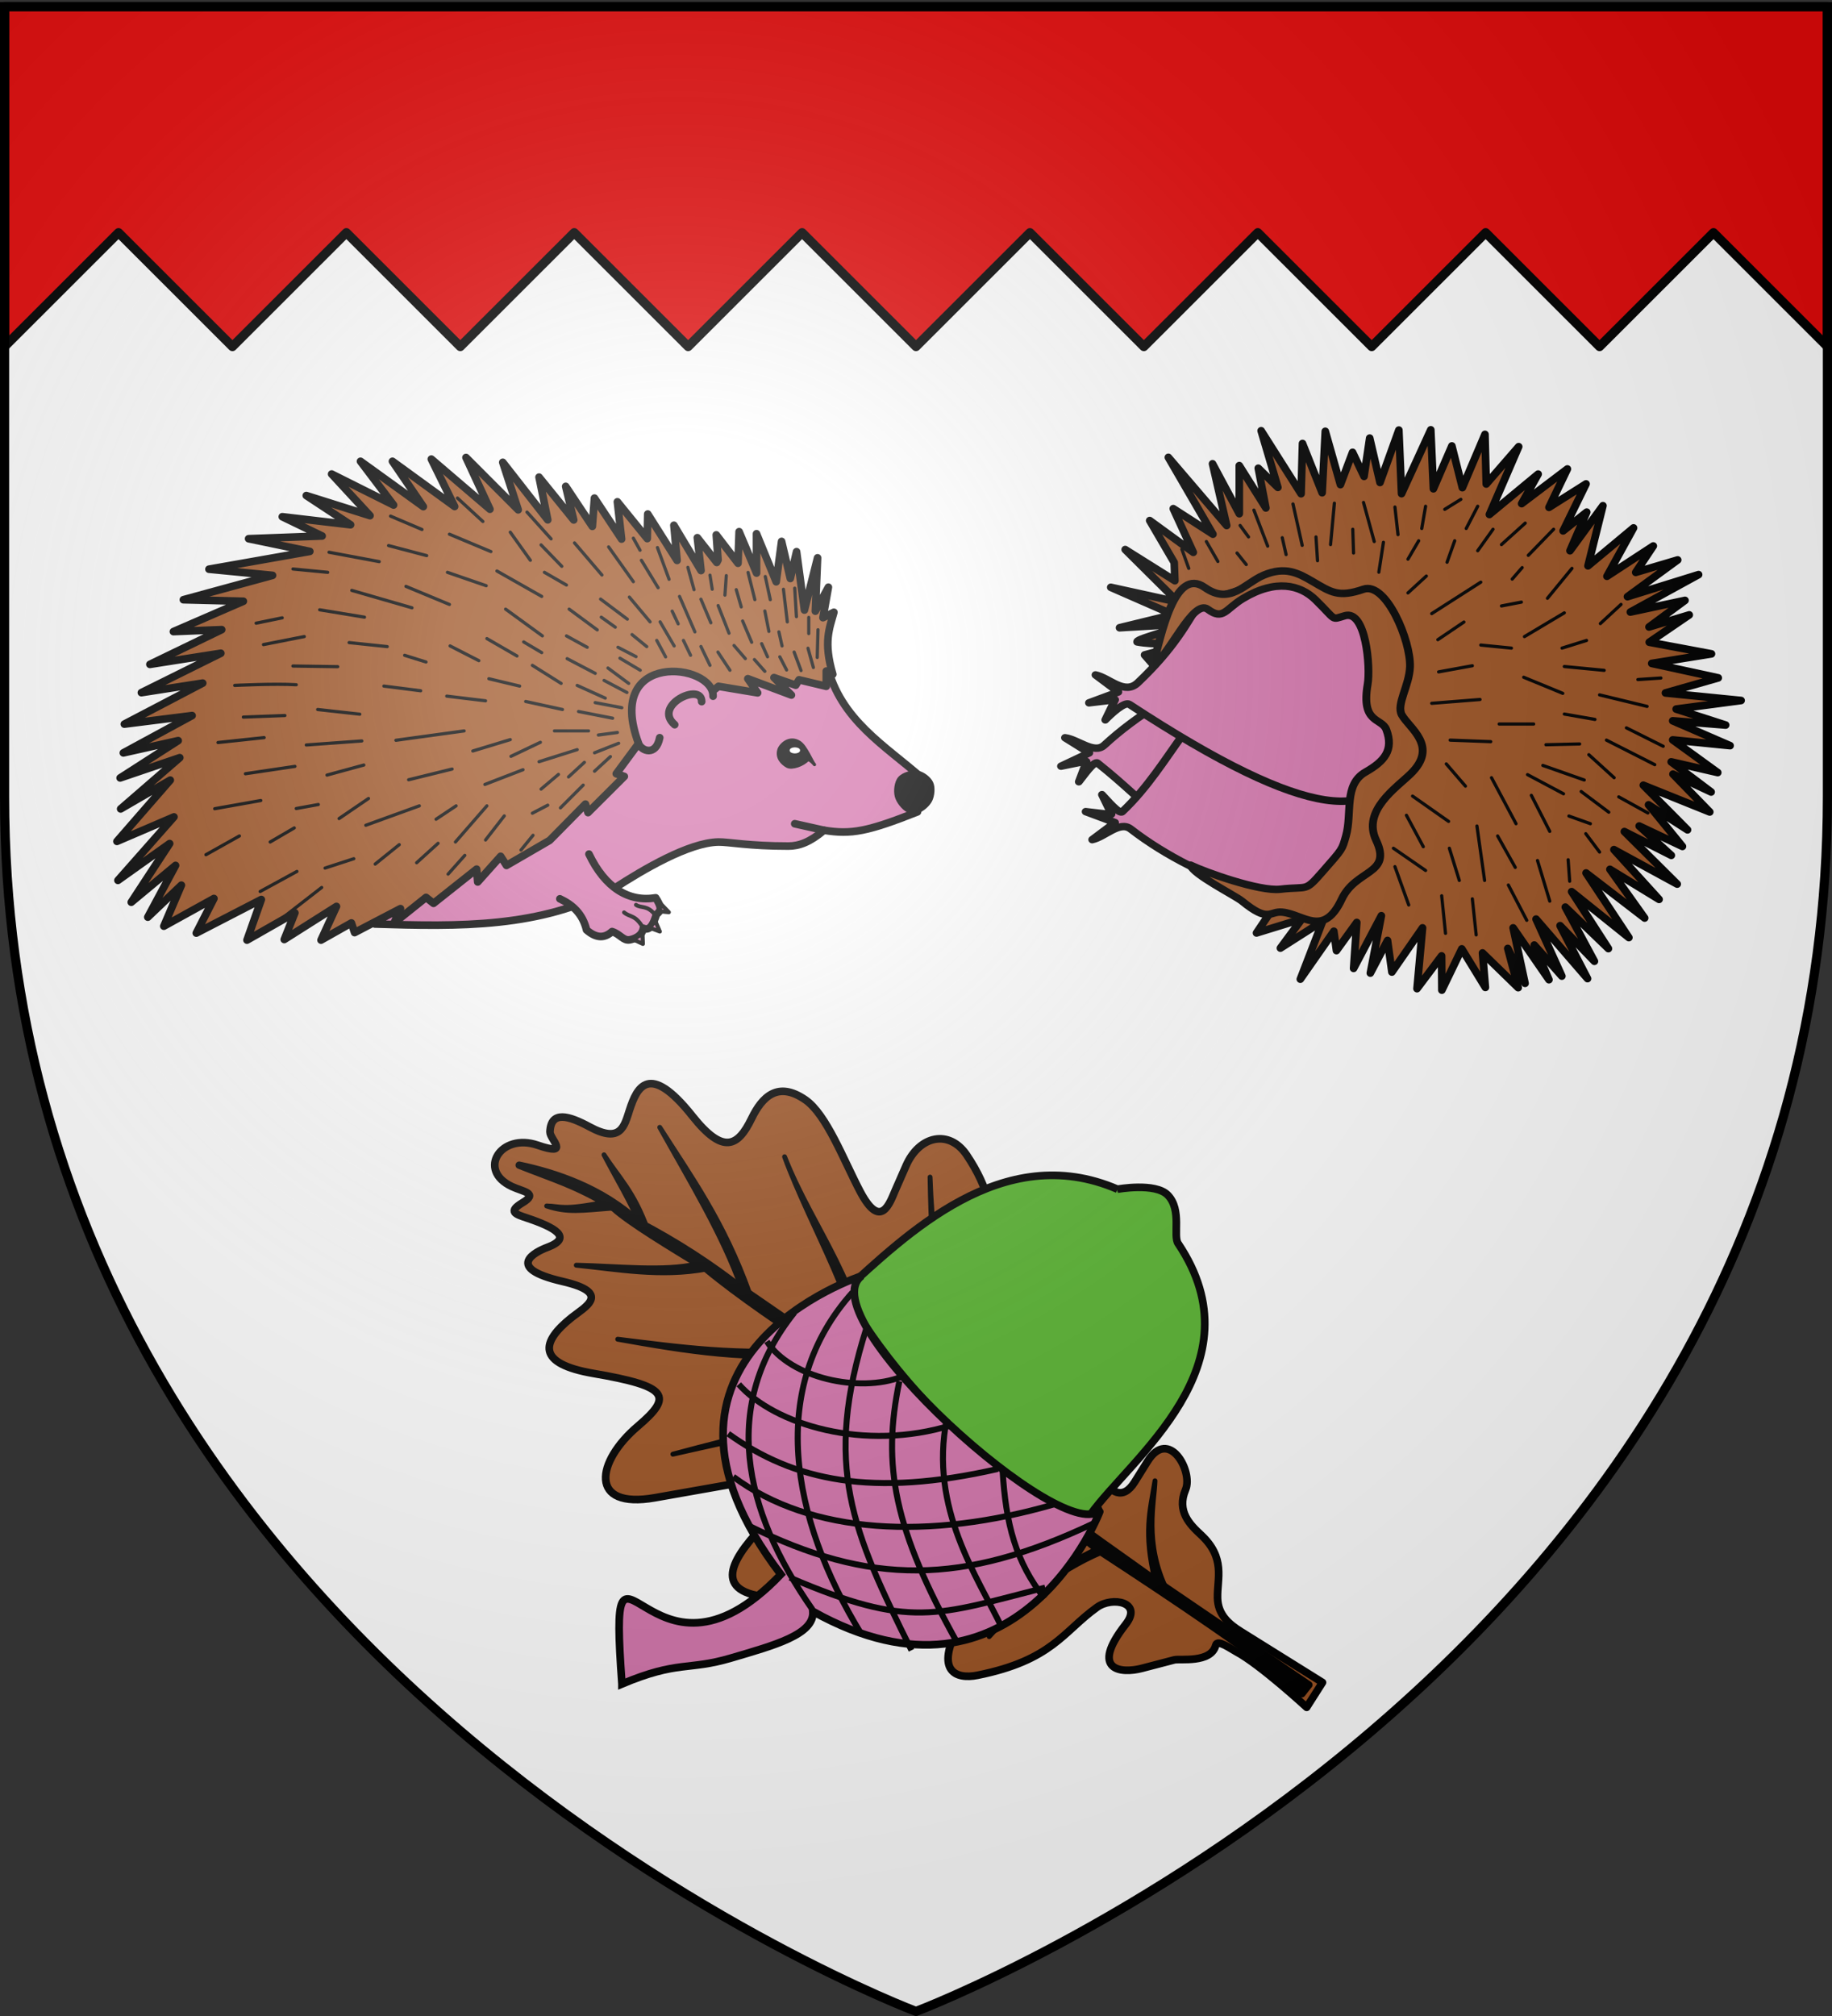 <svg xmlns="http://www.w3.org/2000/svg" xmlns:xlink="http://www.w3.org/1999/xlink" width="600" height="660" version="1.0"><rect width="100%" height="100%" fill="#333333" stroke="none"/><desc>Flag of Canton of Valais (Wallis)</desc><defs><g id="d"><path id="c" d="M0 0v1h.5z" transform="rotate(18 3.157 -.5)"/><use xlink:href="#c" width="810" height="540" transform="scale(-1 1)"/></g><g id="e"><use xlink:href="#d" width="810" height="540" transform="rotate(72)"/><use xlink:href="#d" width="810" height="540" transform="rotate(144)"/></g><radialGradient xlink:href="#a" id="f" cx="221.445" cy="226.331" r="300" fx="221.445" fy="226.331" gradientTransform="matrix(1.353 0 0 1.349 -77.63 -85.747)" gradientUnits="userSpaceOnUse"/><linearGradient id="a"><stop offset="0" style="stop-color:white;stop-opacity:.314"/><stop offset=".19" style="stop-color:white;stop-opacity:.251"/><stop offset=".6" style="stop-color:#6b6b6b;stop-opacity:.125"/><stop offset="1" style="stop-color:black;stop-opacity:.125"/></linearGradient><path id="b" d="M2.922 27.673c0-5.952 2.317-9.844 5.579-11.013 1.448-.519 3.307-.273 5.018 1.447 2.119 2.129 2.736 7.993-3.483 9.121.658-.956.619-3.081-.714-3.787-.99-.524-2.113-.253-2.676.123-.824.552-1.729 2.106-1.679 4.108z"/></defs><g style="display:inline"><path d="M300 658.5s298.5-112.32 298.5-397.772V2.176H1.5v258.552C1.5 546.18 300 658.5 300 658.5" style="fill:#fff;fill-opacity:1;fill-rule:evenodd;stroke:none;stroke-width:1px;stroke-linecap:butt;stroke-linejoin:miter;stroke-opacity:1"/><path d="M1.5 2.176v111.282l37.313-37.282 37.312 37.282 37.313-37.282 37.312 37.282 37.313-37.282 37.312 37.282 37.313-37.282L300 113.458l37.313-37.282 37.312 37.282 37.313-37.282 37.312 37.282 37.313-37.282 37.312 37.282 37.313-37.282 37.312 37.282V2.176Z" style="fill:#e20909;fill-opacity:1;stroke:#000;stroke-width:3;stroke-linecap:round;stroke-linejoin:round;stroke-miterlimit:4;stroke-opacity:1"/></g><g style="display:inline"><path d="m384.246 201.23-20.453-8.952 22.028 4.83-17.303-17.192 16.27 10.206-.221-5.972-8.022-13.727 14.273 10.401-6.56-14.296 12.99 8.357-14.601-25.15 19.099 22.308-4.623-20.206 8.76 16.34-.006-15.74 8.715 13.86-2.496-13.004 6.424 6.274-5.48-18.544 13.077 20.618.466-16.445 6.428 16.118 1.037-20.109 4.95 17.45 3.98-10.568 3.76 7.87 1.852-12.52 3.372 14.52 6.175-17.15.887 20.807 9.57-20.888.86 19.296 6.048-14.024 3.44 13.655 7.401-17.44.421 16.246 10.617-12.22-9.586 22.195 15.965-13.215-5.399 9.662 14.976-11.34-6.03 12.562 12.142-7.673-7.513 15.374 7.735-6.138-5.483 12.639 10.789-14.742-4.89 19.685 14.916-12.412-8.708 15.83 15.18-9.92-5.758 8.64 13.742-4.065-16.442 12.022 23.29-7.219-22.348 12.25 17.895-3.81-11.783 8.697 13.175-3.95-13.094 8.939 20.375 3.814-19.56 3.133 21.776 4.728-17.285 4.934 24.772 2.472-21.267 2.814 16.206 5.224-17.331-1.387 18.79 8.127-18.793-1.875 14.743 10.685-15.24-3.495 13.08 9.86-12.497-5.853 12.044 12.39-21.756-8.752 14.47 14.606-12.764-8.184 11.1 13.612-14.16-6.678 10.517 9.606-15.373-7.787 17.302 17.193-20.721-11.282 14.785 16.284-16.092-9.833 11.369 15.943L519.45 285.8l14.02 21.143-18.743-15.033 12.042 18.643-14.112-13.584 9.525 17.733-11.236-11.651 8.985 17.324-16.853-19.477 8.447 18.664-9.035-10.167 4.807 11.34-11.728-16.967 3.904 18.16-5.66-11.424 3.412 12.845-11.685-11.367.94 11.282-7.728-12.618-6.524 13.5-.086-11.198-8.052 10.714 1.806-19.893-10.031 14.465-1.435-10.344-5.622 10.679 3.602-18.778-9.087 17.243 1.04-15.033-6.657 9.207-.852-6.337-10.976 15.687 7.336-19.012-13.861 8.843 7.027-9.525-14.858 4.567 6.417-9.544c19.563-11.09-20.547-55.859-43.074-81.468 24.135-6.467 8.491-2.233-2.465-4.303-.085-1.087 15.524-4.835 15.508-5.857l-21.238 1.255z" style="fill:#9d5324;fill-opacity:1;stroke:#000;stroke-width:2.5;stroke-linecap:round;stroke-linejoin:round;stroke-miterlimit:4;stroke-dasharray:none;stroke-opacity:1"/><g style="stroke-width:2.533;stroke-miterlimit:4;stroke-dasharray:none"><path d="M194.263 599.917c-14.174 1.27-22.705-12.447-40.458-27.228-1.125-.938-4.549 4.371-6.072 6.33l2.474-6.868q-.146-.066-.294-.13l-7.945 1.698 9.14-4.532-7.853-5.148c4.214.549 9.421 5.71 12.706 2.527 10.631-10.303 23.847-18.63 37.976-24.873l7.253 55.642c-2.521 1.574-4.806 2.392-6.927 2.582" style="opacity:1;fill:#d576ad;fill-opacity:1;stroke:#000;stroke-width:2.533;stroke-linecap:round;stroke-linejoin:round;stroke-miterlimit:4;stroke-dasharray:none;stroke-opacity:1" transform="matrix(1.012 0 0 .962 203.825 -301.082)"/><path d="M199.755 548.528c-14.231-.03-21.534 24.38-37.931 40.652-1.04 1.031-4.913-3.959-6.6-5.777l3.062 6.625q-.14.08-.281.157l-8.063-1 9.5 3.718-7.375 5.813c4.15-.914 8.888-6.51 12.438-3.625 11.489 9.337 25.38 16.482 40 21.469 16.575 4.806 25.776-1.43 34.543-8.595l1.102-29.469-33.27-27.999c-2.649-1.348-4.996-1.964-7.125-1.969" style="opacity:1;fill:#d576ad;fill-opacity:1;stroke:#000;stroke-width:2.533;stroke-linecap:round;stroke-linejoin:round;stroke-miterlimit:4;stroke-dasharray:none;stroke-opacity:1" transform="matrix(1.012 0 0 .962 203.825 -301.082)"/><path d="M250.53 570.109c-5.088 22.956-27.71 23.078-86.432-17.42-1.532-1.057-5.82 3.14-7.807 5.278l3.168-6.862-8.447 1.055 9.502-3.695-7.39-5.807c4.594 1.012 9.37 6.987 13.725 2.64 11.513-11.492 15.902-19.97 20.754-28.642 8.263-.196 18.526-6.391 26.79-6.586l11.7 5.676c24.473 8.408 28.286 37.003 24.438 54.363" style="opacity:1;fill:#d576ad;fill-opacity:1;stroke:#000;stroke-width:2.533;stroke-linecap:round;stroke-linejoin:round;stroke-miterlimit:4;stroke-dasharray:none;stroke-opacity:1" transform="matrix(1.012 0 0 .962 203.825 -301.082)"/><path d="M183.907 607.394c4.734 2.396 22.286 9.017 29.009 8.2 9.34-1.135 7.754 1.145 13.722-6.004 6.582-7.884 6.257-7.39 7.54-12.133 2.099-7.757-.837-17.457 6.36-21.756 6.045-3.611 9.222-7.444 6.694-14.446-1.469-4.067-8.253-1.893-6.017-15.48.924-5.607-.522-25.326-7.371-23.26-4.636 1.4-2.51 1.8-9.548-5.438-4.897-5.036-12.803-7.139-23.43-.419-5.699 3.604-6.362 7.57-11.388 3.674-4.758-3.69-12.522 15.652-17.731 19.167 2.616-10.498 7.025-33.8 16.735-26.606 8.273 6.128 13.015-1.503 19.078-4.184 6.964-3.08 11.173-.718 15.731 2.092 6.171 3.805 8.503 5.598 16.577 2.694 7.294-2.623 15.343 17.583 15.037 26.423-.22 6.375-4.5 12.818-2.66 16.317 2.434 4.634 12.048 10.657 2.89 20.065-4.665 4.793-15.755 12.495-11.2 22.609 5.293 11.752-6.535 9.78-11.119 20.063-5.89 13.214-12.288 5.158-19.231 4.424-4.235-.448-4.249 3.795-13.054-3.765-2.167-1.861-16.194-9.295-16.624-12.237" style="opacity:1;fill:#9d5324;fill-opacity:1;stroke:#000;stroke-width:2.533;stroke-linecap:round;stroke-linejoin:round;stroke-miterlimit:4;stroke-dasharray:none;stroke-opacity:1" transform="matrix(1.012 0 0 .962 203.825 -301.082)"/></g><path d="M468.904 230.255 484.718 229M471.163 219.963l11.045-2.008M470.912 209.42l8.535-5.773M398.87 183.817l-3.766-6.527M389.33 186.076l-2.258-6.276M415.186 178.796l-4.519-11.798M426.482 178.545l-3.013-13.555M435.77 178.294l1.254-13.555M450.077 177.29l-3.514-12.802M465.64 173.023l1.256-7.28M480.2 173.023l3.765-7.28M491.747 178.294l7.781-7.028M500.532 181.808l8.284-8.534M506.808 195.866l8.032-9.79M457.859 175.03l-1.004-9.036M443.3 181.055l-.251-7.781M431.502 183.566l-.502-7.782M421.21 181.557l-1.255-5.522M408.157 184.82l-3.012-3.765M461.122 194.108l6.025-5.522M468.904 200.886l16.065-10.292M473.924 184.068l2.51-7.029M483.965 180.302l5.02-7.028M451.584 187.33l1.506-9.789M461.122 183.064l3.515-6.025M491.747 198.376l6.526-1.255M495.26 189.59l3.264-3.765M484.97 211.178l10.04 1.004M499.026 221.72l12.802 5.272M511.577 212.182l8.033-2.51M524.128 204.15l6.778-6.276M512.33 218.206l13.053 1.255M536.428 222.474l7.53-.502M523.877 227.494l15.563 3.765M532.663 238.288l12.049 6.024M512.33 233.77l10.04 1.757M526.136 242.304l15.814 8.033M520.363 247.073l8.283 7.531M517.853 259.122l9.036 6.778M505.302 250.588l13.555 4.77M506.306 243.81l11.045-.25M500.281 253.6l11.798 6.275M501.536 260.377l6.025 11.798M519.359 272.928l4.518 6.025M513.585 281.463l.502 7.029M488.483 254.604l8.033 15.061M503.544 281.714l4.017 13.304M490.994 237.033h11.295M474.928 242.304l13.304.502M473.673 250.086l6.276 7.28M462.628 260.628l11.798 8.284M460.62 266.904l5.523 10.292M456.353 277.698l10.543 7.28M456.855 283.722l4.518 12.551M474.677 277.698l3.264 10.543M483.714 270.418l2.51 17.823M490.492 273.681l5.773 10.292M482.208 294.265l1.255 11.798M472.167 293.261l1.255 12.3M494.006 289.747l6.024 11.547M513.836 267.155l7.029 2.51M499.277 208.416l13.053-7.781M530.153 260.88l9.538 5.27M473.171 166.747l5.272-3.263M408.91 175.784l-2.761-3.765" style="opacity:1;fill:none;fill-opacity:1;stroke:#000;stroke-width:1.05;stroke-linecap:round;stroke-linejoin:round;stroke-miterlimit:4;stroke-dasharray:none;stroke-opacity:1"/></g><g style="display:inline"><g transform="matrix(-1.05 0 0 1.05 487.5 -86.413)"><path d="M206.278 289.797c-4.138 17.033-18.214 25.054-29.407 34.941l1.232 10.682c15.482 6.13 20.65 7.145 29.17 5.752 4.386 3.71 7.758 4.926 11.092 4.93 12.353.014 18.655-1.317 21.828-1.266 9.228.15 23.397 8.553 32.402 14.358 22.86 12.505 48.515 12.034 74.772 11.201L235.21 285.601z" style="display:inline;opacity:1;fill:#d576ad;fill-opacity:1;stroke:#000;stroke-width:2.381;stroke-linecap:round;stroke-linejoin:round;stroke-miterlimit:4;stroke-dasharray:none;stroke-opacity:1"/><path d="m318.933 224.947-16.281 16.313 4.812-14.813-14.03 17.937 2.718-13.312-10.813 13.344 2.5-10.469-8.312 12.469-.656-8.813-8.469 12.782 1.312-11.625-9.312 11.468-.156-7.656-9.157 14.469 1-10.969-8.468 14.125 1.156-10.25-6.063 7.719-.406-.781.563-7.813-6.782 8.844-.343-9.844-5.438 12.906.01-12.26-6.135 14.979-1.687-12.594-2.719 11.563-1.95-8.36-2.456 18.204-4.094-16.282.688 16.625-4.063-7.468 1.688 9.5-3.407-1.688c1.341 4.98 3.35 9.149.344 19.344l2.031-1v4.75l8.5-2.031 1.032 1.687 6.78-2.375-5.437 5.438 13.594-5.094-3.062 4.406 12.218-2.031 5.438 4.406 9.719-6.469 7.25 16.5 9.468 12.813-2.5.844 11.313 11.28.812-2.655 11.157 11.312 13.468 7.813 1.813-2.844 7.156 8 .344-4 13.437 10.656 2.344-1.844 9.969 7.969-2-4.469 14.312 7.469 1-3 9.47 5.344-4.813-10.5 16.281 10.312-3.313-8.312 14.938 8.5-4.469-12.656 20.281 10.468-5.5-10.781 15.625 8.625-5.468-12.781 10.468 9.969-8.656-16.125 13.813 11.468-11.969-18.281 16.125 11.469-17.469-19.781 17.781 7.625-16.625-19.094 15.47 8.969-18.438-15.97 18.593 6.313-18.093-11.625 17.093 3.813-21.437-11.625 21.125 2.656-24.438-12.781 19.125 2.969-24.78-12.282 22.124 3.469-22.395-10.823 15.061.604-21.811-9.459 18.707-.477-27.812-7.595 19.824-1.926-31.449-5.543 19.083-3.958-22.927-.854 12.428-6-21.303 2.5 13.814-9.105-19.876 6.261 11.969-12.969-19.313 9.657 10.313-13.625-19.594 14.125 9.625-14.125-19.395 14.093 7.27-14.781-18.281 15.625z" style="display:inline;opacity:1;fill:#9d5324;fill-opacity:1;stroke:#000;stroke-width:2.381;stroke-linecap:round;stroke-linejoin:round;stroke-miterlimit:4;stroke-dasharray:none;stroke-opacity:1"/><path d="M258.512 312.305c1.164 5.9 5.707 4.16 6.574 1.849 10.937-29.196-23.481-25.114-23.213-14.79" style="display:inline;opacity:1;fill:#d576ad;fill-opacity:1;stroke:#000;stroke-width:2.381;stroke-linecap:round;stroke-linejoin:round;stroke-miterlimit:4;stroke-dasharray:none;stroke-opacity:1"/><path d="M253.842 308.25c7.022-6.045-8.43-13.323-8.422-7.189" style="display:inline;opacity:1;fill:#d576ad;fill-opacity:1;stroke:#000;stroke-width:2.381;stroke-linecap:round;stroke-linejoin:round;stroke-miterlimit:4;stroke-dasharray:none;stroke-opacity:1"/><path d="M177.942 323.012c-1.615.288-3.653 1.838-4.338 3.329-.697 1.514-.435 4.053.302 5.548.741 1.502 2.64 3.13 4.237 3.632.87.274 2.228.138 3.027-.302 1.549-.853 3.203-2.926 3.632-4.641.425-1.7.148-4.436-1.01-5.75-1.213-1.38-4.041-2.14-5.85-1.816" style="display:inline;opacity:1;fill:#000;fill-opacity:1;stroke:#000;stroke-width:.8;stroke-linecap:round;stroke-linejoin:round;stroke-miterlimit:4;stroke-dasharray:none;stroke-opacity:1"/><path d="M210.236 320.694s1.25-1.59 2.1-1.552c1.351 1.582 4.915 2.899 6.408 2.067 1.51-.841 3.347-2.567 2.578-5.156-.424-1.426-3.138-4.338-6.383-2.32-2.01 1.249-3.871 6.09-4.703 6.96" style="display:inline;opacity:1;fill:#000;fill-opacity:1;stroke:#000;stroke-width:1;stroke-linecap:round;stroke-linejoin:round;stroke-miterlimit:4;stroke-dasharray:none;stroke-opacity:1"/><ellipse cx="275.986" cy="270.475" rx=".877" ry="1.007" style="display:inline;opacity:1;fill:#fff;fill-opacity:1;stroke:#fff;stroke-width:1;stroke-linecap:round;stroke-linejoin:round;stroke-miterlimit:4;stroke-dasharray:none;stroke-opacity:1" transform="matrix(1.18 0 0 .63 -109.309 145.864)"/><g style="display:inline"><path d="M321.769 306.713c-5.027 10.496-12.378 15.04-20.807 13.63-3.084 4.771-.258 4.17 0 5.905 1.284 3.887 2.568 4.112 3.851 3.595.416 2.6 3.156 3.408 4.242 3.599 2.04.359 2.974-1.787 5.516-2.572 2.192 1.982 4.743 2.287 7.96-.513 1.232-5.136 4.432-7.869 8.311-9.696" style="opacity:1;fill:#d576ad;fill-opacity:1;stroke:#000;stroke-width:2.381;stroke-linecap:round;stroke-linejoin:round;stroke-miterlimit:4;stroke-dasharray:none;stroke-opacity:1" transform="translate(-41.192 41.885)"/><path d="M304.813 329.843c2.472-4.34 4.145-3.356 6.005-4.944M301.09 325.735c2.44-3.24 4.481-2.08 6.01-3.196M304.942 334.722l.128-3.082 2.953 1.67zM301.09 327.532l1.67 2.183-3.103 1.144zM299.55 322.011l-2.696 2.825 2.696-.257z" style="opacity:1;fill:#d576ad;fill-opacity:1;stroke:#000;stroke-width:1.25;stroke-linecap:round;stroke-linejoin:round;stroke-miterlimit:4;stroke-dasharray:none;stroke-opacity:1" transform="translate(-41.192 41.885)"/></g><path d="m311.167 254.28 12.935-5.424M312.628 264.92l12.1-4.173M324.102 270.761l13.561-5.633M335.785 271.805l18.777-5.425M350.598 274.725l13.978-2.295M362.073 260.747l10.848-1.043M346.008 257.41l15.647-2.922M295.312 268.258l13.978-7.928M298.858 256.992l6.26-8.762M313.67 244.892l7.929-7.302M289.053 258.87l6.467-6.676M276.535 261.582l8.554-10.014M266.73 263.668l7.719-10.849M259.01 265.546l5.216-8.554M247.536 279.315l4.798-11.057M292.39 250.316l7.512-8.345M332.656 247.395l9.806-4.172M331.196 255.532l11.891-3.13M295.103 280.567l11.475-8.345M303.03 286.826l9.39-5.425M314.923 288.286l8.97-4.59M302.196 296.214l9.597-2.295M312.836 300.804l12.1-1.46M333.073 297.674l11.475-1.46M371.878 295.797c6.676-.418 19.194.208 19.194.208M375.425 305.394l12.96.488M381.892 312.278l14.395 1.532M351.433 313.321l17.316 1.252M352.058 304.976l13.144-1.46M319.513 310.192l21.28 2.92M305.117 312.904l11.683 3.547M323.268 322.084l13.56 3.338M349.346 331.263l9.18 6.26M372.504 340.443l7.51 4.381M389.611 342.946l10.432 5.842M382.935 331.89l14.378 2.557M372.295 321.25l15.439 2.294M350.807 320.832l11.474 3.13M333.49 333.558l16.69 6.05M322.016 333.558l6.259 4.173M339.75 345.659l7.51 6.05M353.936 350.04l8.971 2.92M371.67 354.004l11.474 6.259M363.95 359.01l12.1 9.389M327.649 345.241l6.676 6.05M312.42 333.558l9.805 11.266M301.153 322.292l11.892 4.59M343.505 283.905l11.891-1.252M369.374 280.776l12.727 2.503M376.26 274.934l8.136 1.669M277.996 278.69l8.762-6.468M268.607 275.351l8.345-6.259M261.514 276.186l6.468-7.72M254.003 283.696l4.382-7.51M255.591 262.922l3.628-9.894M331.404 288.703l6.676-2.086M358.943 290.164l13.978-.209M290.096 323.753l5.424 4.59M293.434 333.35l4.798 2.503M306.995 336.688l5.841 7.51M319.304 348.997l5.216 5.841M282.377 327.09l7.093 7.094M298.024 342.738l3.755 4.59M288.844 303.516l11.475-2.504M273.197 306.228l10.64-2.086M275.492 299.97l8.762-3.965M289.262 295.38l8.97-5.634M268.19 295.38l6.468-4.799M278.622 292.25l8.762-4.59M281.125 284.114l6.467-3.547M295.312 285.783l5.633-3.338M262.557 283.905l4.59-3.755M265.895 287.034l5.633-2.92M272.363 277.855l4.38-3.13M252.752 276.812l1.877-3.964M264.643 253.863l2.087-3.756M280.708 310.192h10.64M284.254 316.034l11.892 3.755M295.729 313.739l9.18 4.38M364.993 333.141l6.885 1.252M287.593 264.711l6.884-3.964M271.71 310.68l5.94.792M271.315 314.046l7.524 2.97M273.889 318.204l4.95 4.554M282.006 319.986l4.95 4.554M270.325 302.958l8.316-1.584M268.74 298.206l7.129-3.762M264.583 291.276l6.336-3.762M256.663 287.118l2.772-5.148M248.884 286.609l2.235-4.639M242.831 289.749l2.829-5.884M209.382 287.294l-.24-8.646M212.024 279.849v-5.043M210.583 290.416l1.681-6.004M214.425 291.376l2.162-5.763M218.708 276.198l1.209-10.169M215.866 274.566l.534-8.873M247.807 266.16l1.921-6.964M236.602 291.278l3.76-5.665M224.025 269.267l1.556-7.214M228.834 269.267l2.122-8.486M238.17 267.852l-.425-6.081M242.13 266.014l.707-4.385M245.665 269.125l-3.111 7.355M240.29 271.105l-3.394 8.628M231.805 287.654l3.536-4.102M229.824 282.562l2.83-6.648M233.078 271.53l1.555-5.375M225.723 272.803l-1.273 6.364M221.338 279.309l-.99 4.384M218.934 291.19l2.121-4.102M224.874 287.088l1.839-4.102M225.723 291.614l3.253-3.677" style="display:inline;opacity:1;fill:#fcef3c;fill-opacity:1;stroke:#000;stroke-width:1;stroke-linecap:round;stroke-linejoin:round;stroke-miterlimit:4;stroke-dasharray:none;stroke-opacity:1"/><path d="m207.273 341.172 9.122-2.035" style="display:inline;opacity:1;fill:#fcef3c;fill-opacity:1;stroke:#000;stroke-width:2.381;stroke-linecap:round;stroke-linejoin:round;stroke-miterlimit:4;stroke-dasharray:none;stroke-opacity:1"/></g></g><g style="display:inline"><path d="m-295.981-214.965 6.026-.262-1.048-19.65c-.154-2.89.116-5.825 2.882-7.86 3.261-2.399 7.69-3.301 8.646-10.217.418-3.026 1.067-6.857 5.764-7.86 3.956-.845 8.554-10.13.262-9.694l-4.978.262c-4.551.24-4.525-2.96-3.144-6.026 5.982-13.278 13.738-9.62 26.986-19.65 2.88-2.181 7.554-11.424-.262-12.576-7.063-1.041-7.158 1.25-10.742 1.834-4.703.765-4.53-2.417-2.358-4.978 7.52-8.87 18.608-9.464 24.628-25.152 2.275-5.929-2.25-10.24-8.908-8.908l-5.24 1.048c-2.856.571-8.68 2.434-4.454-5.764 3.327-6.455 8.945-14.632 8.908-19.912-.049-6.87-4.612-7.584-9.432-6.812-6.347 1.017-9.436-.489-6.55-10.218 4.087-13.78-1.846-12.603-6.288-11.265-3.362 1.012-6.754 2.604-7.598-4.716-.547-4.737-1.764-8.45-5.502-6.026-1.217.788-1.66 6.46-3.668-.524-2.197-7.64-11.321-7.286-9.956.524.45 2.579 2.047 5.258-1.458 3.704-3.271-1.45-2.76.13-2.057 2.502 1.72 5.79 2.182 10.126-2.511 6.894-2.039-1.405-8.608-5.036-3.93 6.55 3.946 9.773-1.717 6.724-4.978 5.763-7.74-2.28-11.882-.523-6.812 10.218 6.67 14.133 5.6 16.045-3.668 13.624-10.8-2.82-19.752 1.47-9.956 11.266l13.886 13.886c7.006 7.006 2.22 8.993-4.192 7.86-10.655-1.883-18.536-1.337-13.362 8.384 6.881 12.927 18.717 19.494 29.606 26.724 8.648 5.742-.863 7.845-3.144 8.122l-8.646 1.048c-10.394 1.26-9.298 5.788-6.026 8.908 11.302 10.774 17.335 9.21 25.414 12.052 3.707 1.303 6.259 7.126.524 6.812-12.093-.663-8.78 5.073-5.502 7.86l5.24 4.453c.894.76 3.714 6.612 7.336 5.24 1.232-.466 1.148 2.885 1.31 4.192.676 5.47-1.048 18.34-1.048 18.34" style="fill:#9d5324;fill-opacity:1;stroke:#000;stroke-width:1.562;stroke-linecap:round;stroke-linejoin:round;stroke-miterlimit:4;stroke-dasharray:none;stroke-opacity:1" transform="rotate(-55 844.402 -758.394)scale(1.6)"/><path d="M-292.448-255.363c6.623-7.459 10.854-8.84 16.632-11.617-3.508 2.338-11.731 5.373-16.896 14.785M-291.885-281.522c11.125-11.567 21.89-19.291 32.14-21.537-12.361 4.34-22.796 13.277-32.25 23.724M-291.995-301.856c13.198-17.482 26.895-28.482 40.669-38.482-15.73 11.87-28.71 25.642-40.669 40.122M-294.181-268.84c-13.442-7.316-19.959-7.077-27.222-7.653 9.628 1.178 18.867 3.716 27.331 8.965M-294.181-291.252c-12.19-12.686-24.725-21.6-37.498-27.877 18.814 11.153 29.94 20.688 37.717 29.517M-293.744-318.036c-11.977-14.207-23.093-23.531-34.218-32.906 10.711 9.759 21.308 19.175 34 34.874M-291.885-329.077c10-6.463 17.95-25.237 26.893-38.045-8.881 13.356-12.462 28.833-26.784 40.012M-293.307-339.026c-10.469-12.56-15.919-23.51-21.864-34.655 5.857 12.624 11.837 25.207 21.974 36.404M-293.307-369.308c-4.997-4.433-9.589-12.92-14.32-20.006 4.13 7.35 7.759 15.502 14.648 22.301M-292.104-358.923c6.625-9.198 11.862-21.171 17.382-32.578-4.586 11.076-8.242 21.804-17.273 34.546M-293.197-381.662c4.716-6.685 5.24-10.855 7.324-15.961-2.416 4.624-5.058 10.597-7.215 13.665M-301.178-401.23c1.627 2.435.99 3.109 7.434 9.292l.11 2.186c-4.308-5.23-6.244-7.166-7.544-11.479" style="fill:#000;fill-opacity:1;stroke:#000;stroke-width:1;stroke-linecap:round;stroke-linejoin:round;stroke-miterlimit:4;stroke-dasharray:none;stroke-opacity:1" transform="rotate(-55 844.402 -758.394)scale(1.6)"/><path d="m-291.955-217.227-.493-38.136c.13-8.778-.034-18.177.563-26.159-.15-6.853-1.511-14.514-.11-20.334l.11-27.221-.219-29.846c.426-7.914.166-16.189-.984-25.035 1.408-10.086-1.514-19.708-4.482-26.675 1.555 6.71 3.468 12.08 3.935 20.881-.551 4.305.074 13.616.656 22.74-.681 8.327-.525 19.38-.218 29.735-.139 7.187.416 15.066-.765 21.209 1.104 8.819.088 17.638 0 26.456 1.417 7.361.023 14.722-.11 22.084.53 16.426 1.095 40.269-.197 50.172z" style="fill:#000;fill-opacity:1;stroke:#000;stroke-width:1.5;stroke-linecap:round;stroke-linejoin:round;stroke-miterlimit:4;stroke-dasharray:none;stroke-opacity:1" transform="rotate(-55 844.402 -758.394)scale(1.6)"/></g><g style="display:inline"><g style="display:inline"><path d="M872.954 206.377s-8.686 1.117-11.359-1.94c-3.105-3.553-.626-9.39-1.791-11.15-17.064-28.578 13.23-48.019 23.157-60.435 2.47-3.09 35.31 17.582 53.298 53.626-14.613 11.871-37.69 32.585-63.305 19.899z" style="display:inline;fill:#5ab532;fill-opacity:1;fill-rule:evenodd;stroke:#000;stroke-width:1.736;stroke-linecap:butt;stroke-linejoin:miter;stroke-miterlimit:4;stroke-dasharray:none;stroke-opacity:1" transform="rotate(177 810.313 331.584)scale(1.44)"/><path d="M991.388 99.944c-13.097 4.706-15.113 2.2-25.074 4.582s-19.234 4.326-19.156 9.61c-45.165-28.411-66.732 19.634-66.567 19.792 7.885-9.217 64.324 47.124 51.484 55.811 0 0 57.223-15.186 21.924-66.821 31.988-30.107 38.343 21.97 37.389-22.974z" style="display:inline;fill:#d576ad;fill-opacity:1;fill-rule:evenodd;stroke:#000;stroke-width:1.736;stroke-linecap:butt;stroke-linejoin:miter;stroke-miterlimit:4;stroke-dasharray:none;stroke-opacity:1" transform="rotate(177 810.313 331.584)scale(1.44)"/><path d="M947.203 114.53c14.803 23.684 18.325 47.734.631 67.65M914.573 104.965c13.23 26.88 15.192 41.514 10.2 60.408M894.369 114.314c6.143 8.656 7.944 17.407 8.028 29.687M904.312 107.944c5.056 12.18 15.227 28.157 10.152 48.28" style="display:inline;fill:none;fill-rule:evenodd;stroke:#000;stroke-width:1.37px;stroke-linecap:butt;stroke-linejoin:miter;stroke-opacity:1" transform="rotate(177 810.313 331.584)scale(1.44)"/><path d="M925.23 104.145c11.985 27.704 17.972 42.885 6.362 73.777" style="display:inline;fill:none;fill-rule:evenodd;stroke:#000;stroke-width:1.37px;stroke-linecap:butt;stroke-linejoin:miter;stroke-opacity:1" transform="rotate(177 810.313 331.584)scale(1.44)"/><path d="M936.45 108.473c14.75 27.276 18.366 57.127-2.088 77.633" style="display:inline;fill:none;fill-rule:evenodd;stroke:#000;stroke-width:1.37px;stroke-linecap:butt;stroke-linejoin:miter;stroke-opacity:1" transform="rotate(177 810.313 331.584)scale(1.44)"/><path d="M954.403 175.992c-4.933-8.626-20.384-12.86-30.182-9.635M961.287 166.586c-7.63-9.608-27.743-16.883-47.865-11.807M964.266 155.497c-14.469-11.576-31.978-16.204-60.802-11.213" style="display:inline;fill:none;fill-rule:evenodd;stroke:#000;stroke-width:1.37px;stroke-linecap:butt;stroke-linejoin:miter;stroke-opacity:1" transform="rotate(177 810.313 331.584)scale(1.44)"/><path d="M963.644 145.668c-16.947-14.055-43.778-16.798-72.536-10.086" style="display:inline;fill:none;fill-rule:evenodd;stroke:#000;stroke-width:1.37px;stroke-linecap:butt;stroke-linejoin:miter;stroke-opacity:1" transform="rotate(177 810.313 331.584)scale(1.44)"/><path d="M960.658 134.335c-26.776-15.047-47.713-16.132-78.48-3.475" style="display:inline;fill:none;fill-rule:evenodd;stroke:#000;stroke-width:1.37px;stroke-linecap:butt;stroke-linejoin:miter;stroke-opacity:1" transform="rotate(177 810.313 331.584)scale(1.44)"/><path d="M951.983 122.088c-26.88-13.23-32.767-10.3-57.867-5.31" style="display:inline;fill:none;fill-rule:evenodd;stroke:#000;stroke-width:1.37px;stroke-linecap:butt;stroke-linejoin:miter;stroke-opacity:1" transform="rotate(177 810.313 331.584)scale(1.44)"/></g></g><path d="M300 658.5s298.5-112.32 298.5-397.772V2.176H1.5v258.552C1.5 546.18 300 658.5 300 658.5" style="opacity:1;fill:url(#f);fill-opacity:1;fill-rule:evenodd;stroke:none;stroke-width:1px;stroke-linecap:butt;stroke-linejoin:miter;stroke-opacity:1"/><path d="M300 658.5S1.5 546.18 1.5 260.728V2.176h597v258.552C598.5 546.18 300 658.5 300 658.5z" style="opacity:1;fill:none;fill-opacity:1;fill-rule:evenodd;stroke:#000;stroke-width:3;stroke-linecap:butt;stroke-linejoin:miter;stroke-miterlimit:4;stroke-dasharray:none;stroke-opacity:1"/></svg>